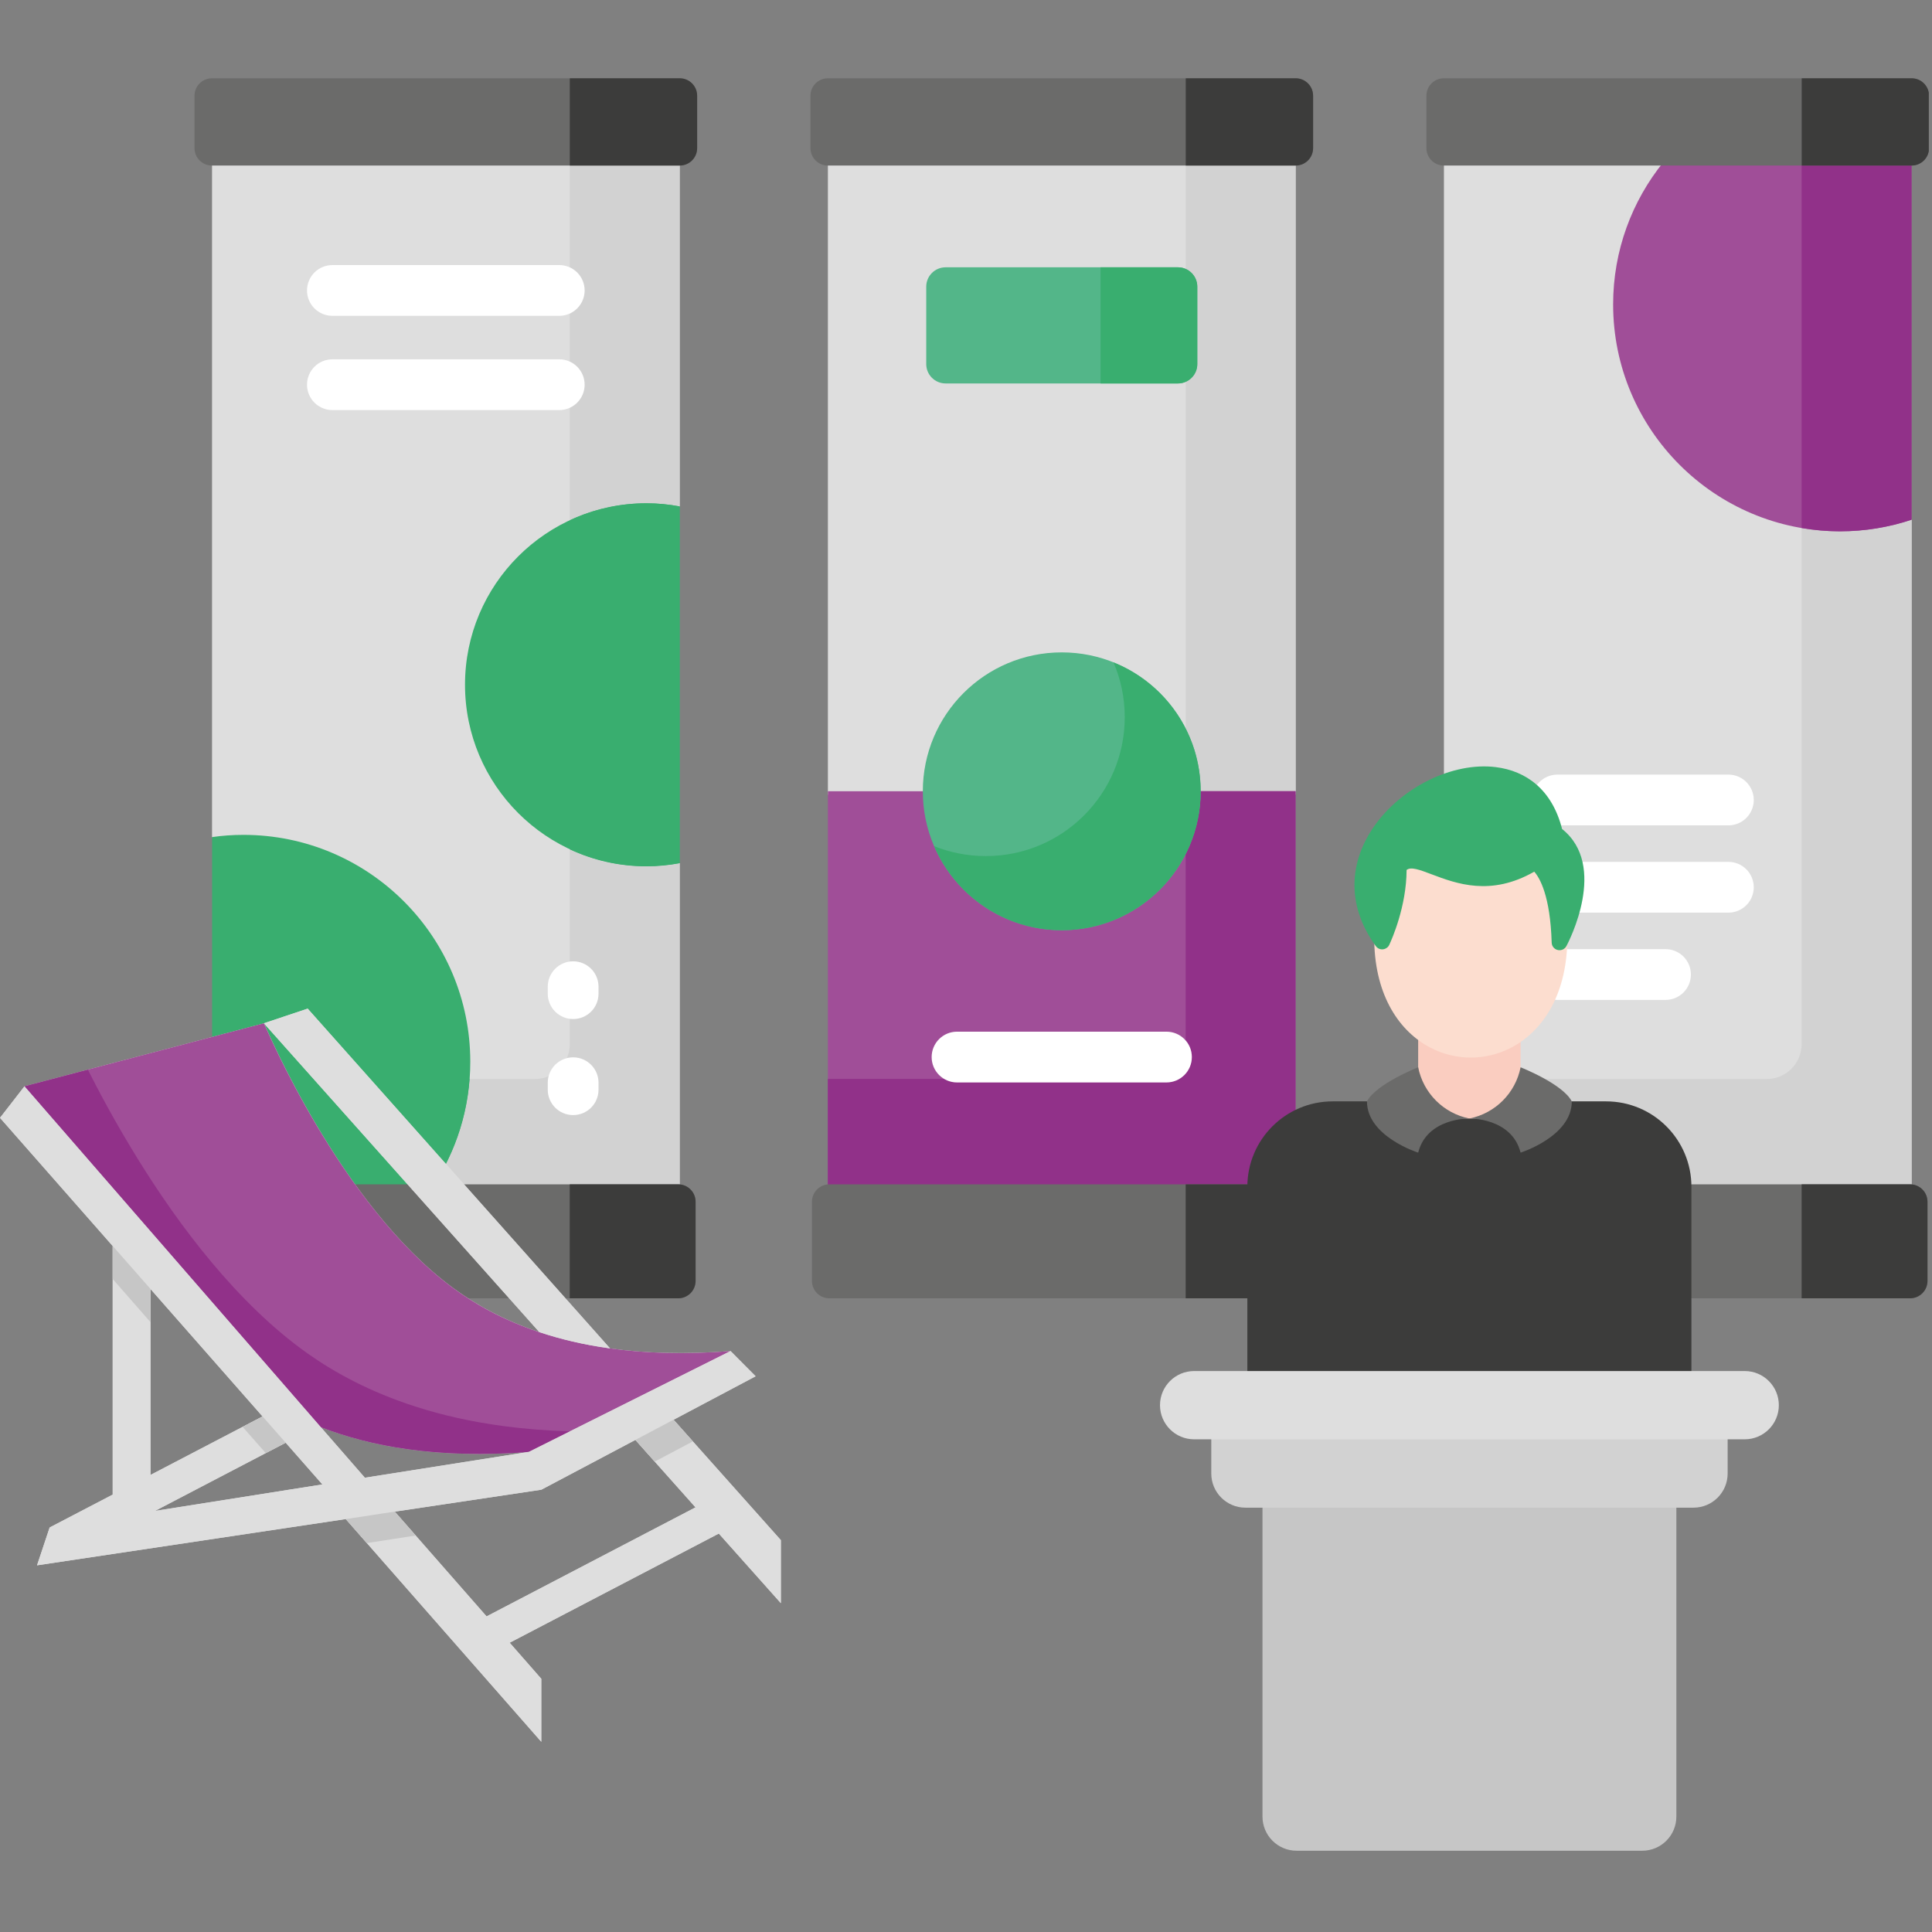 <svg id="eQr3DP74aiT1" xmlns="http://www.w3.org/2000/svg" xmlns:xlink="http://www.w3.org/1999/xlink" viewBox="0 0 277 277" shape-rendering="geometricPrecision" text-rendering="geometricPrecision" project-id="4341a764a814424f921e8f3ae896361d" export-id="125f8f1f6eed4eadaafe4bd228bd06f6" cached="false">
<rect x="0" y="0" width="277" height="277" fill="#808080" stroke="none"/>
<style><![CDATA[
#eQr3DP74aiT85_to {animation: eQr3DP74aiT85_to__to 2000ms linear infinite normal forwards}@keyframes eQr3DP74aiT85_to__to { 0% {transform: translate(198.398px,139.38px);animation-timing-function: cubic-bezier(0.39,0.575,0.565,1)} 50% {transform: translate(198.398px,133.74px);animation-timing-function: cubic-bezier(0.39,0.575,0.565,1)} 100% {transform: translate(198.398px,139.38px)}}
]]></style>
<g transform="translate(16.602 17.203)" clip-rule="evenodd"><rect width="276.542" height="276.542" rx="0" ry="0" transform="translate(-16.602-17.203)" clip-rule="evenodd" fill="none" fill-rule="evenodd" stroke-linejoin="round" stroke-miterlimit="2"/><g clip-path="url(#eQr3DP74aiT134)" clip-rule="evenodd"><g><g transform="matrix(1.064 0 0 1.064-17.025-6.827)" clip-rule="evenodd"><g transform="translate(.398 0.797)" clip-rule="evenodd"><path d="M87.11,57.73c1.33,0,2.68.11,4.02.34l.46-.38v-46.4h-63.02v90.96l.46.4c1.26-.16,2.53-.24,3.77-.24c16.6,0,30.11,13.51,30.11,30.11c0,5.88-1.7,11.57-4.92,16.48v.51h33.4c.07,0,.13.01.2.02v-43.76l-.46-.38c-1.34.23-2.69.34-4.02.34-13.23,0-24-10.77-24-24s10.76-24,24-24Z" clip-rule="evenodd" fill="#dedede" stroke-linejoin="round" stroke-miterlimit="2"/></g><g transform="translate(.398 0.797)" clip-rule="evenodd"><path d="M76.78,103.9v26.25c0,2.6-2.11,4.7-4.7,4.7h-8.81c-.41,5.4-2.23,10.41-5.08,14.66h33.19c.07,0,.13.01.2.02v-43.76c-1.45.27-2.94.42-4.47.42-3.69,0-7.19-.82-10.33-2.29Z" clip-rule="evenodd" fill="#d2d2d2" stroke-linejoin="round" stroke-miterlimit="2"/></g><g transform="translate(.398 0.797)" clip-rule="evenodd"><path d="M87.11,57.28c1.53,0,3.02.15,4.47.42v-46.41h-14.81v48.28c3.14-1.47,6.64-2.29,10.33-2.29h.01Z" clip-rule="evenodd" fill="#d2d2d2" stroke-linejoin="round" stroke-miterlimit="2"/></g><g transform="translate(.398 0.797)" clip-rule="evenodd"><path d="M28.77,149.51h29.43c3.26-4.86,5.17-10.7,5.17-16.99c0-16.88-13.69-30.57-30.57-30.57-1.43,0-2.84.1-4.22.3v47.28c.07,0,.13-.02.2-.02h-.01Z" clip-rule="evenodd" fill="#39ae6f" stroke-linejoin="round" stroke-miterlimit="2"/></g><g transform="translate(.398 0.797)" clip-rule="evenodd"><path d="M28.57,134.85v14.66h29.62c2.85-4.25,4.67-9.26,5.08-14.66h-34.7Z" clip-rule="evenodd" fill="#39ae6f" stroke-linejoin="round" stroke-miterlimit="2"/></g><g transform="translate(.398 0.797)" clip-rule="evenodd"><path d="M91.59,11.76h-63.03c-1.3,0-2.35-1.05-2.35-2.35v-7.06c0-1.3,1.05-2.35,2.35-2.35h63.03c1.3,0,2.35,1.05,2.35,2.35v7.05c0,1.3-1.05,2.35-2.35,2.35v.01Z" clip-rule="evenodd" fill="#6b6b6a" stroke-linejoin="round" stroke-miterlimit="2"/></g><g transform="translate(.398 0.797)" clip-rule="evenodd"><path d="M91.39,164.4h-62.62c-1.3,0-2.35-1.05-2.35-2.35v-10.66c0-1.3,1.05-2.35,2.35-2.35h62.62c1.3,0,2.35,1.05,2.35,2.35v10.66c0,1.3-1.05,2.35-2.35,2.35Z" clip-rule="evenodd" fill="#6b6b6a" stroke-linejoin="round" stroke-miterlimit="2"/></g><g transform="translate(.398 0.797)" clip-rule="evenodd"><path d="M124.81,96.54v-.47c0-10.07,8.19-18.26,18.26-18.26s18.26,8.19,18.26,18.26v.46h13.25v-85.24h-63.02v85.25h13.25Z" clip-rule="evenodd" fill="#dedede" stroke-linejoin="round" stroke-miterlimit="2"/></g><g transform="translate(.398 0.797)" clip-rule="evenodd"><path d="M159.78,11.29v77.42c1,2.26,1.56,4.75,1.56,7.37h13.25v-84.79h-14.81Z" clip-rule="evenodd" fill="#d2d2d2" stroke-linejoin="round" stroke-miterlimit="2"/></g><g transform="translate(.398 0.797)" clip-rule="evenodd"><path d="M161.33,96.07c0,10.07-8.19,18.26-18.26,18.26s-18.26-8.19-18.26-18.26h-13.25v53.46c.07,0,.13-.02.2-.02h62.62c.07,0,.13.01.2.02v-53.46h-13.25Z" clip-rule="evenodd" fill="#a04e98" stroke-linejoin="round" stroke-miterlimit="2"/></g><g transform="translate(.398 0.797)" clip-rule="evenodd"><path d="M161.33,96.07c0,2.62-.56,5.11-1.56,7.37v26.21c.52.6.83,1.38.83,2.23c0,1.89-1.53,3.42-3.42,3.42h-28.22c-.62,0-1.2-.17-1.71-.46h-15.7v14.68c.07,0,.13-.02.2-.02h62.62c.07,0,.13.01.2.02v-53.46h-13.25l.01.01Z" clip-rule="evenodd" fill="#913189" stroke-linejoin="round" stroke-miterlimit="2"/></g><g transform="translate(.398 0.797)" clip-rule="evenodd"><path d="M127.42,41.12h31.3c1.44,0,2.61-1.17,2.61-2.61v-10.43c0-1.44-1.17-2.61-2.61-2.61h-31.3c-1.44,0-2.61,1.17-2.61,2.61v10.43c0,1.44,1.17,2.61,2.61,2.61Z" clip-rule="evenodd" fill="#53b689" stroke-linejoin="round" stroke-miterlimit="2"/></g><g transform="translate(.398 0.797)" clip-rule="evenodd"><path d="M158.73,25.47h-10.43v15.65h10.43c1.44,0,2.61-1.17,2.61-2.61v-10.43c0-1.44-1.17-2.61-2.61-2.61Z" clip-rule="evenodd" fill="#39ae6f" stroke-linejoin="round" stroke-miterlimit="2"/></g><g transform="translate(.398 0.797)" clip-rule="evenodd"><path d="M174.59,11.76h-63.03c-1.3,0-2.35-1.05-2.35-2.35v-7.06c0-1.3,1.05-2.35,2.35-2.35h63.03c1.3,0,2.35,1.05,2.35,2.35v7.05c0,1.3-1.05,2.35-2.35,2.35v.01Z" clip-rule="evenodd" fill="#6b6b6a" stroke-linejoin="round" stroke-miterlimit="2"/></g><g transform="translate(.398 0.797)" clip-rule="evenodd"><path d="M174.38,164.4h-62.62c-1.3,0-2.35-1.05-2.35-2.35v-10.66c0-1.3,1.05-2.35,2.35-2.35h62.62c1.3,0,2.35,1.05,2.35,2.35v10.66c0,1.3-1.05,2.35-2.35,2.35Z" clip-rule="evenodd" fill="#6b6b6a" stroke-linejoin="round" stroke-miterlimit="2"/></g><g transform="translate(.398 0.797)" clip-rule="evenodd"><path d="M257.13,59.15c-2.97.95-6.06,1.43-9.18,1.43-16.6,0-30.11-13.51-30.11-30.11c0-6.78,2.32-13.42,6.54-18.73l-.22-.46h-29.59v138.25c.07,0,.13-.02.2-.02h62.62c.07,0,.13.01.2.02v-90.05l-.46-.33Z" clip-rule="evenodd" fill="#dedede" stroke-linejoin="round" stroke-miterlimit="2"/></g><g transform="translate(.398 0.797)" clip-rule="evenodd"><path d="M242.77,60.59v69.56c0,2.6-2.11,4.7-4.7,4.7h-43.51v14.68c.07,0,.13-.02.2-.02h62.62c.07,0,.13.01.2.02v-90.05c-3.03,1.01-6.27,1.56-9.64,1.56-1.76,0-3.49-.16-5.17-.44v-.01Z" clip-rule="evenodd" fill="#d2d2d2" stroke-linejoin="round" stroke-miterlimit="2"/></g><g transform="translate(.398 0.797)" clip-rule="evenodd"><path d="M224.15,11.29c-4.24,5.25-6.78,11.92-6.78,19.18c0,16.88,13.69,30.57,30.57,30.57c3.37,0,6.61-.55,9.64-1.56v-48.19h-33.43Z" clip-rule="evenodd" fill="#a04e98" stroke-linejoin="round" stroke-miterlimit="2"/></g><g transform="translate(.398 0.797)" clip-rule="evenodd"><path d="M242.77,11.29v49.31c1.68.29,3.41.45,5.17.45c3.37,0,6.6-.55,9.64-1.56v-48.2h-14.81Z" clip-rule="evenodd" fill="#913189" stroke-linejoin="round" stroke-miterlimit="2"/></g><g transform="translate(.398 0.797)" clip-rule="evenodd"><path d="M257.59,11.76h-63.03c-1.3,0-2.35-1.05-2.35-2.35v-7.06c0-1.3,1.05-2.35,2.35-2.35h63.03c1.3,0,2.35,1.05,2.35,2.35v7.05c0,1.3-1.05,2.35-2.35,2.35v.01Z" clip-rule="evenodd" fill="#6b6b6a" stroke-linejoin="round" stroke-miterlimit="2"/></g><g transform="translate(.398 0.797)" clip-rule="evenodd"><path d="M257.59,0h-14.81v11.76h14.81c1.3,0,2.35-1.05,2.35-2.35v-7.06c0-1.3-1.05-2.35-2.35-2.35Z" clip-rule="evenodd" fill="#3c3c3b" stroke-linejoin="round" stroke-miterlimit="2"/></g><g transform="translate(.398 0.797)" clip-rule="evenodd"><path d="M174.59,0h-14.81v11.76h14.81c1.3,0,2.35-1.05,2.35-2.35v-7.06c0-1.3-1.05-2.35-2.35-2.35Z" clip-rule="evenodd" fill="#3c3c3b" stroke-linejoin="round" stroke-miterlimit="2"/></g><g transform="translate(.398 0.797)" clip-rule="evenodd"><path d="M91.59,0h-14.81v11.76h14.81c1.3,0,2.35-1.05,2.35-2.35v-7.06c0-1.3-1.05-2.35-2.35-2.35Z" clip-rule="evenodd" fill="#3c3c3b" stroke-linejoin="round" stroke-miterlimit="2"/></g><g transform="translate(.398 0.797)" clip-rule="evenodd"><path d="M257.38,164.4h-62.62c-1.3,0-2.35-1.05-2.35-2.35v-10.66c0-1.3,1.05-2.35,2.35-2.35h62.62c1.3,0,2.35,1.05,2.35,2.35v10.66c0,1.3-1.05,2.35-2.35,2.35Z" clip-rule="evenodd" fill="#6b6b6a" stroke-linejoin="round" stroke-miterlimit="2"/></g><g transform="translate(.398 0.797)" clip-rule="evenodd"><path d="M257.38,149.04h-14.61v15.36h14.61c1.3,0,2.35-1.05,2.35-2.35v-10.66c0-1.3-1.05-2.35-2.35-2.35Z" clip-rule="evenodd" fill="#3c3c3b" stroke-linejoin="round" stroke-miterlimit="2"/></g><g transform="translate(.398 0.797)" clip-rule="evenodd"><path d="M174.38,149.04h-14.61v15.36h14.61c1.3,0,2.35-1.05,2.35-2.35v-10.66c0-1.3-1.05-2.35-2.35-2.35Z" clip-rule="evenodd" fill="#3c3c3b" stroke-linejoin="round" stroke-miterlimit="2"/></g><g transform="translate(.398 0.797)" clip-rule="evenodd"><path d="M91.38,149.04h-14.61v15.36h14.61c1.3,0,2.35-1.05,2.35-2.35v-10.66c0-1.3-1.05-2.35-2.35-2.35Z" clip-rule="evenodd" fill="#3c3c3b" stroke-linejoin="round" stroke-miterlimit="2"/></g><g transform="translate(.398 0.797)" clip-rule="evenodd"><path d="M143.07,77.36c10.34,0,18.72,8.38,18.72,18.72s-8.38,18.72-18.72,18.72-18.72-8.38-18.72-18.72s8.38-18.72,18.72-18.72Z" clip-rule="evenodd" fill="#53b689" stroke-linejoin="round" stroke-miterlimit="2"/></g><g transform="translate(.398 0.797)" clip-rule="evenodd"><path d="M150.04,78.7c.98,2.27,1.52,4.76,1.52,7.39c0,10.34-8.38,18.72-18.72,18.72-2.46,0-4.81-.48-6.97-1.34c2.86,6.66,9.49,11.33,17.2,11.33c10.34,0,18.72-8.38,18.72-18.72c0-7.87-4.86-14.61-11.75-17.37v-.01Z" clip-rule="evenodd" fill="#39ae6f" stroke-linejoin="round" stroke-miterlimit="2"/></g><g transform="translate(.398 0.797)" clip-rule="evenodd"><path d="M91.58,57.69c-1.45-.27-2.94-.42-4.47-.42-13.51,0-24.45,10.95-24.45,24.45s10.95,24.45,24.45,24.45c1.53,0,3.02-.15,4.47-.42v-48.08.02Z" clip-rule="evenodd" fill="#39ae6f" stroke-linejoin="round" stroke-miterlimit="2"/></g><g transform="translate(.398 0.797)" clip-rule="evenodd"><path d="M76.78,59.56v44.34c3.14,1.47,6.64,2.29,10.33,2.29c1.53,0,3.02-.15,4.47-.42v-48.08c-1.45-.27-2.94-.42-4.47-.42-3.69,0-7.19.82-10.33,2.29Z" clip-rule="evenodd" fill="#39ae6f" stroke-linejoin="round" stroke-miterlimit="2"/></g><g transform="translate(.398 0.797)" clip-rule="evenodd"><path d="M75.36,32.01h-30.57c-1.89,0-3.42-1.53-3.42-3.42s1.53-3.42,3.42-3.42h30.57c1.89,0,3.42,1.53,3.42,3.42s-1.53,3.42-3.42,3.42Z" clip-rule="evenodd" fill="#fff" stroke-linejoin="round" stroke-miterlimit="2"/></g><g transform="translate(.398 0.797)" clip-rule="evenodd"><path d="M75.36,44.71h-30.57c-1.89,0-3.42-1.53-3.42-3.42s1.53-3.42,3.42-3.42h30.57c1.89,0,3.42,1.53,3.42,3.42s-1.53,3.42-3.42,3.42Z" clip-rule="evenodd" fill="#fff" stroke-linejoin="round" stroke-miterlimit="2"/></g><g transform="translate(.398 0.797)" clip-rule="evenodd"><path d="M157.18,135.31h-28.22c-1.89,0-3.42-1.53-3.42-3.42s1.53-3.42,3.42-3.42h28.22c1.89,0,3.42,1.53,3.42,3.42s-1.53,3.42-3.42,3.42Z" clip-rule="evenodd" fill="#fff" stroke-linejoin="round" stroke-miterlimit="2"/></g><g transform="translate(.398 0.797)" clip-rule="evenodd"><path d="M232.9,100.67h-23.04c-1.89,0-3.42-1.53-3.42-3.42s1.53-3.42,3.42-3.42h23.04c1.89,0,3.42,1.53,3.42,3.42s-1.53,3.42-3.42,3.42Z" clip-rule="evenodd" fill="#fff" stroke-linejoin="round" stroke-miterlimit="2"/></g><g transform="translate(.398 0.797)" clip-rule="evenodd"><path d="M232.9,112.43h-23.04c-1.89,0-3.42-1.53-3.42-3.42s1.53-3.42,3.42-3.42h23.04c1.89,0,3.42,1.53,3.42,3.42s-1.53,3.42-3.42,3.42Z" clip-rule="evenodd" fill="#fff" stroke-linejoin="round" stroke-miterlimit="2"/></g><g transform="translate(.398 0.797)" clip-rule="evenodd"><path d="M224.43,124.19h-14.58c-1.89,0-3.42-1.53-3.42-3.42s1.53-3.42,3.42-3.42h14.58c1.89,0,3.42,1.53,3.42,3.42s-1.53,3.42-3.42,3.42Z" clip-rule="evenodd" fill="#fff" stroke-linejoin="round" stroke-miterlimit="2"/></g><g transform="translate(.398 0.797)" clip-rule="evenodd"><path d="M77.23,126.77c-1.89,0-3.42-1.53-3.42-3.42v-.94c0-1.89,1.53-3.42,3.42-3.42s3.42,1.53,3.42,3.42v.94c0,1.89-1.53,3.42-3.42,3.42Z" clip-rule="evenodd" fill="#fff" stroke-linejoin="round" stroke-miterlimit="2"/></g><g transform="translate(.398 0.797)" clip-rule="evenodd"><path d="M77.23,139.71c-1.89,0-3.42-1.53-3.42-3.42v-.94c0-1.89,1.53-3.42,3.42-3.42s3.42,1.53,3.42,3.42v.94c0,1.89-1.53,3.42-3.42,3.42Z" clip-rule="evenodd" fill="#fff" stroke-linejoin="round" stroke-miterlimit="2"/></g><g id="eQr3DP74aiT85_to" transform="translate(198.398,139.38)"><g transform="translate(-198.398,-133.74)"><g transform="translate(.398 0.797)" clip-rule="evenodd"><path d="M227.92,178.8v-35.07c0-6.36-5.15-11.51-11.51-11.51h-36.82c-6.36,0-11.51,5.15-11.51,11.51v35.07h59.84Z" clip-rule="evenodd" fill="#3c3c3b" stroke-linejoin="round" stroke-miterlimit="2"/></g><g transform="translate(.398 0.797)" clip-rule="evenodd"><rect width="13.8" height="11.1" rx="0" ry="0" transform="translate(191.1 123.43)" clip-rule="evenodd" fill="#facdc0" stroke-linejoin="round" stroke-miterlimit="2"/></g><g transform="translate(.398 0.797)" clip-rule="evenodd"><path d="M198,134.53c0,0,5.71-.12,6.9,4.6c0,0,6.9-2.18,6.9-6.9-1.2-2.36-6.9-4.6-6.9-4.6-.69,3.48-3.42,6.21-6.9,6.9Z" clip-rule="evenodd" fill="#6b6b6a" stroke-linejoin="round" stroke-miterlimit="2"/></g><g transform="translate(.398 0.797)" clip-rule="evenodd"><path d="M198,134.53c0,0-5.71-.12-6.9,4.6c0,0-6.9-2.18-6.9-6.9c1.2-2.36,6.9-4.6,6.9-4.6.69,3.48,3.42,6.21,6.9,6.9Z" clip-rule="evenodd" fill="#6b6b6a" stroke-linejoin="round" stroke-miterlimit="2"/></g><g transform="translate(.398 0.797)" clip-rule="evenodd"><path d="M210.39,109.74c.47.12.81.54.8,1.05-.18,7.31-3.43,12.05-7.57,14.2-1.71.89-3.58,1.33-5.45,1.33s-3.74-.45-5.45-1.35c-4.14-2.17-7.38-6.92-7.54-14.25c0-.46.28-.85.68-1.01-.2-2.37-.42-8.76,2.96-10.02c1.71-.64,6.9-2.03,11.82-2.04c2.51,0,4.95.35,6.85,1.34c1.93,1.01,3.29,2.67,3.58,5.26.17,1.5-.03,3.31-.68,5.49Z" clip-rule="evenodd" fill="#fcddcf" stroke-linejoin="round" stroke-miterlimit="2"/></g><g transform="translate(.398 0.797)" clip-rule="evenodd"><path d="M210.49,95.52c6.22,4.95.9,15.17.6,15.75-.17.34-.51.57-.92.58-.58.02-1.07-.44-1.08-1.02-.19-6.33-1.62-8.74-2.35-9.56-5.87,3.36-10.5,1.61-13.84.35-1.58-.6-2.78-1.05-3.36-.58-.02,4.96-2.02,9.41-2.31,10.03-.07.18-.19.35-.37.47-.47.34-1.13.24-1.47-.24-4.18-5.77-3.39-11.58-.27-16.08c1.84-2.65,4.49-4.84,7.39-6.27c2.93-1.44,6.13-2.13,9.03-1.77c4.11.5,7.6,3.03,8.95,8.33v.01Z" clip-rule="evenodd" fill="#39ae6f" stroke-linejoin="round" stroke-miterlimit="2"/></g></g></g><g transform="translate(.398 0.797)" clip-rule="evenodd"><path d="M170.11,190.31h55.78v43.93c0,2.54-2.06,4.6-4.6,4.6h-46.57c-2.54,0-4.6-2.06-4.6-4.6v-43.93h-.01Z" clip-rule="evenodd" fill="#c6c6c6" stroke-linejoin="round" stroke-miterlimit="2"/></g><g transform="translate(.398 0.797)" clip-rule="evenodd"><path d="M163.21,181.1h69.59v6.91c0,2.54-2.06,4.6-4.6,4.6h-60.38c-2.54,0-4.6-2.06-4.6-4.6v-6.91h-.01Z" clip-rule="evenodd" fill="#d2d2d2" stroke-linejoin="round" stroke-miterlimit="2"/></g><g transform="translate(.398 0.797)" clip-rule="evenodd"><path d="M160.91,174.2h74.19c2.54,0,4.6,2.06,4.6,4.6s-2.06,4.6-4.6,4.6h-74.19c-2.54,0-4.6-2.06-4.6-4.6s2.06-4.6,4.6-4.6Z" clip-rule="evenodd" fill="#dedede" stroke-linejoin="round" stroke-miterlimit="2"/></g><g transform="translate(.398 0.797)" clip-rule="evenodd"><path d="M35.57,127.34l5.89-1.97L82.2,171.15c4.65.65,10.02.83,16.24.36l3.38,3.4-11.06,5.86l14.46,16.22v8.49l-8.36-9.38-28.18,14.71l4.26,4.86v8.49L46.59,194.14l-41.6,6.24l1.7-5.1l8.49-4.43v-33.5L0,140.08l3.3-4.25l32.28-8.49h-.01Zm.02.03c.24.53,2.77,6.47,7.07,13.71c4.43,7.47,10.75,16.31,18.4,21.93c2.89,2.12,6.66,4.3,11.62,5.95L35.6,127.38l-.01-.01Zm7.63,54.38l5.95,6.83l22.07-3.48c-12.35.95-21.37-.76-28.01-3.35h-.01Zm22.35,25.51l28.15-14.69-8.1-9.09-12.67,6.71-19.76,2.96l12.38,14.12v-.01ZM43.44,189.48l-4.94-5.62-17.6,9.19l22.54-3.57ZM20.28,188.2l15.1-7.88-15.1-17.17v25.06-.01Z" clip-rule="evenodd" fill="#dedede" stroke-linejoin="round" stroke-miterlimit="2"/></g><g transform="translate(.398 0.797)" clip-rule="evenodd"><path d="M3.3,135.83l39.92,45.92c6.64,2.58,15.66,4.3,28.01,3.35h.03l27.18-13.59c-6.22.48-11.59.29-16.24-.36-3.58-.49-6.74-1.26-9.53-2.19-4.96-1.65-8.73-3.82-11.62-5.95-7.64-5.62-13.96-14.46-18.4-21.93-4.3-7.24-6.83-13.18-7.07-13.71c0-.02-.02-.03-.02-.03L3.28,135.83h.02Z" clip-rule="evenodd" fill="#a04e98" stroke-linejoin="round" stroke-miterlimit="2"/></g><g transform="translate(.398 0.797)" clip-rule="evenodd"><path d="M3.3,135.83l39.92,45.92c6.64,2.58,15.66,4.3,28.01,3.35h.03l5.54-2.77c-3.16-.09-6.12-.34-8.87-.7-4.47-.59-8.43-1.51-11.91-2.63-6.2-1.99-10.91-4.59-14.52-7.13-9.55-6.76-17.45-17.36-22.98-26.33-2.9-4.69-5.16-8.94-6.68-11.94L3.3,135.84v-.01Z" clip-rule="evenodd" fill="#913189" stroke-linejoin="round" stroke-miterlimit="2"/></g><g transform="translate(.398 0.797)" clip-rule="evenodd"><path d="M85.62,183.48l8.1,9.09l3.14,3.53l8.36,9.38v-8.5L90.76,180.76l-5.14,2.72Z" clip-rule="evenodd" fill="#dedede" stroke-linejoin="round" stroke-miterlimit="2"/></g><g transform="translate(.398 0.797)" clip-rule="evenodd"><path d="M65.57,207.26l3.11,3.55L96.86,196.1l-3.14-3.53-28.15,14.69Z" clip-rule="evenodd" fill="#dedede" stroke-linejoin="round" stroke-miterlimit="2"/></g><g transform="translate(.398 0.797)" clip-rule="evenodd"><path d="M65.57,207.26L53.19,193.14l-6.59,1.01l26.34,30.01v-8.49l-4.26-4.86-3.11-3.55Z" clip-rule="evenodd" fill="#dedede" stroke-linejoin="round" stroke-miterlimit="2"/></g><g transform="translate(.398 0.797)" clip-rule="evenodd"><path d="M20.28,163.14l-5.09-5.79v33.5l5.09-2.65v-25.06Z" clip-rule="evenodd" fill="#dedede" stroke-linejoin="round" stroke-miterlimit="2"/></g><g transform="translate(.398 0.797)" clip-rule="evenodd"><path d="M20.28,188.2l-5.09,2.65-8.5,4.43l14.2-2.24l17.6-9.19-3.11-3.53-15.1,7.88Z" clip-rule="evenodd" fill="#dedede" stroke-linejoin="round" stroke-miterlimit="2"/></g><g transform="translate(.398 0.797)" clip-rule="evenodd"><path d="M38.49,183.85l4.95,5.63l5.72-.91-5.94-6.82L3.3,135.83L0,140.08l15.19,17.27l5.09,5.79l15.1,17.18l3.11,3.53Z" clip-rule="evenodd" fill="#dedede" stroke-linejoin="round" stroke-miterlimit="2"/></g><g transform="translate(.398 0.797)" clip-rule="evenodd"><path d="M15.19,157.35v4.45l3.29,3.76l1.8,2.05v-4.47l-5.09-5.79Z" clip-rule="evenodd" fill="#c6c6c6" stroke-linejoin="round" stroke-miterlimit="2"/></g><g transform="translate(.398 0.797)" clip-rule="evenodd"><path d="M32.7,181.73l.88,1l2.23,2.53l2.68-1.41-3.11-3.53-2.68,1.41Z" clip-rule="evenodd" fill="#c6c6c6" stroke-linejoin="round" stroke-miterlimit="2"/></g><g transform="translate(.398 0.797)" clip-rule="evenodd"><path d="M35.57,127.34c0,0,.02.02.02.03l37.08,41.58c2.79.93,5.95,1.7,9.53,2.19L41.46,125.36l-5.89,1.97v.01Z" clip-rule="evenodd" fill="#dedede" stroke-linejoin="round" stroke-miterlimit="2"/></g><g transform="translate(.398 0.797)" clip-rule="evenodd"><path d="M4.99,200.38l41.61-6.23l6.59-1.01l19.75-2.95l12.68-6.71l5.14-2.72l11.06-5.86-3.38-3.4-27.18,13.59h-.03l-22.07,3.48-5.72.91-22.55,3.56-14.2,2.24-1.7,5.1Z" clip-rule="evenodd" fill="#dedede" stroke-linejoin="round" stroke-miterlimit="2"/></g><g transform="translate(.398 0.797)" clip-rule="evenodd"><path d="M46.6,194.15l2.83,3.23l5.46-.84l1.13-.17-2.83-3.23-6.59,1.01Z" clip-rule="evenodd" fill="#c6c6c6" stroke-linejoin="round" stroke-miterlimit="2"/></g><g transform="translate(.398 0.797)" clip-rule="evenodd"><path d="M85.62,183.48l2.6,2.92l4.24-2.24.9-.48-2.6-2.92-5.14,2.72Z" clip-rule="evenodd" fill="#c6c6c6" stroke-linejoin="round" stroke-miterlimit="2"/></g></g></g><clipPath id="eQr3DP74aiT134"><rect width="276.542" height="276.542" rx="0" ry="0" transform="translate(-16.602-17.203)" clip-rule="evenodd" fill-rule="evenodd" stroke-linejoin="round" stroke-miterlimit="2"/></clipPath></g></g></svg>
